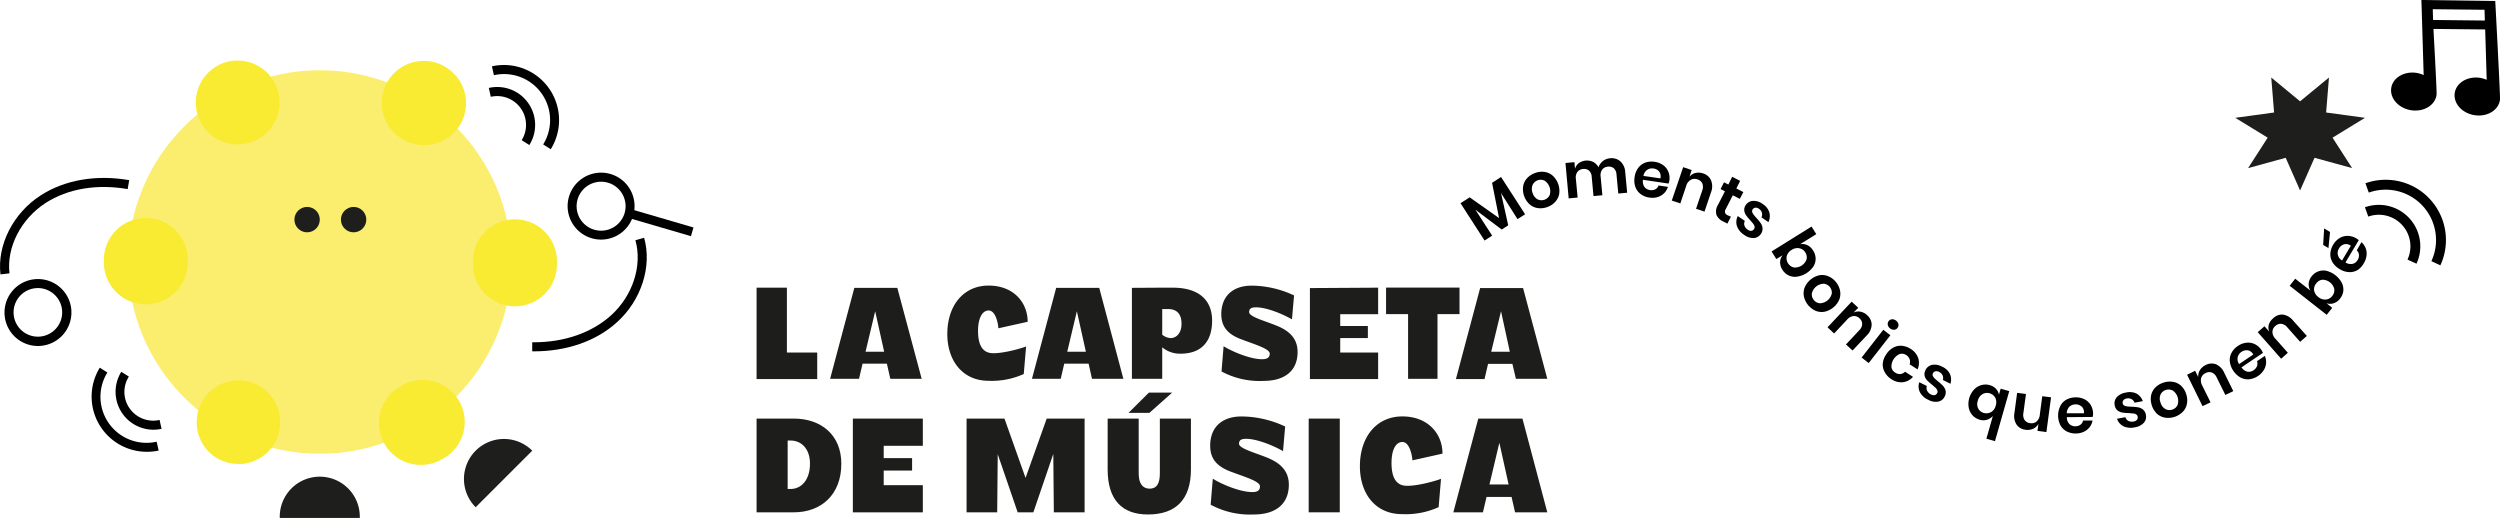 <svg xmlns="http://www.w3.org/2000/svg" viewBox="0 0 659.55 136.64"><defs><style>.cls-1{fill:#1e1e1c;}.cls-2{fill:#010000;}.cls-3{fill:#1d1e1c;}.cls-4{fill:#fbed6e;}.cls-5{fill:#f9ea32;}</style></defs><g id="Capa_2" data-name="Capa 2"><g id="Capa_1-2" data-name="Capa 1"><path d="M643.82,70l-2.37-1.1a13.29,13.29,0,0,0-16.52-18.09l-.88-2.46A15.9,15.9,0,0,1,643.82,70Z"></path><path d="M637.52,69.57l-2.37-1.09A8.33,8.33,0,0,0,624.8,57.14l-.88-2.46a10.94,10.94,0,0,1,13.6,14.89Z"></path><polygon class="cls-1" points="606.81 26.73 614.43 20.45 613.68 29.68 623.93 31.08 615.37 36.32 620.54 44.35 610.62 41.63 606.81 50.25 603.01 41.63 593.09 44.35 598.26 36.32 589.7 31.08 599.95 29.68 599.2 20.45 606.81 26.73"></polygon><path class="cls-2" d="M396,46.69l6.35,9.84-2,1.28L396,50.94l1.9,8.5-1.72,1.11-6.94-5.22,4.42,6.84-2,1.29-6.35-9.85,2.41-1.55,7.76,5.47-1.84-9.29Z"></path><path class="cls-2" d="M407.49,45.36a4.13,4.13,0,0,1,2.16,1,5.48,5.48,0,0,1,1.7,4.78,4.3,4.3,0,0,1-1.06,2.13,5.07,5.07,0,0,1-2.11,1.36,5.13,5.13,0,0,1-2.49.27,4.21,4.21,0,0,1-2.16-1,5.48,5.48,0,0,1-1.69-4.78A4.13,4.13,0,0,1,402.89,47,5.12,5.12,0,0,1,405,45.64,5,5,0,0,1,407.49,45.36Zm-3.15,3.42a2.78,2.78,0,0,0,0,2.14,2.83,2.83,0,0,0,1.32,1.68,2.38,2.38,0,0,0,3.17-1.13,3.33,3.33,0,0,0-1.35-3.81,2.3,2.3,0,0,0-1.82-.09A2.23,2.23,0,0,0,404.34,48.78Z"></path><path class="cls-2" d="M427.51,42.59a4.16,4.16,0,0,1,1.26,2.87l.51,5.38-2.34.22L426.46,46a2.34,2.34,0,0,0-.7-1.6,2,2,0,0,0-1.55-.43,2.08,2.08,0,0,0-1.51.76,2.52,2.52,0,0,0-.42,1.86l.46,4.92-2.34.22-.48-5.12a2.32,2.32,0,0,0-.7-1.59,2,2,0,0,0-1.55-.44,2.07,2.07,0,0,0-1.51.77,2.52,2.52,0,0,0-.41,1.86l.46,4.91-2.36.22L413,43l2.36-.22.16,1.76a2.94,2.94,0,0,1,1-1.51,3.81,3.81,0,0,1,3.8-.31,3.29,3.29,0,0,1,1.39,1.42,3.54,3.54,0,0,1,1.15-1.64,3.58,3.58,0,0,1,1.88-.74A3.48,3.48,0,0,1,427.51,42.59Z"></path><path class="cls-2" d="M440.19,48.43l-6.74-1a2.62,2.62,0,0,0,.4,1.91,2.2,2.2,0,0,0,1.44.8,2.28,2.28,0,0,0,1.42-.2,1.74,1.74,0,0,0,.84-1l2.48.36A4,4,0,0,1,439,51a4.13,4.13,0,0,1-1.71,1,4.77,4.77,0,0,1-2.14.12,4.86,4.86,0,0,1-2.31-.92,4,4,0,0,1-1.39-1.87,5.25,5.25,0,0,1-.21-2.59,5.1,5.1,0,0,1,.95-2.43,4,4,0,0,1,1.86-1.4,5.06,5.06,0,0,1,2.47-.22,5,5,0,0,1,2.3.91,4.11,4.11,0,0,1,1.36,1.79,4.52,4.52,0,0,1,.22,2.33A4.35,4.35,0,0,1,440.19,48.43Zm-2.46-3.16a2.26,2.26,0,0,0-1.48-.81,2.29,2.29,0,0,0-1.68.34,2.44,2.44,0,0,0-1,1.61l4.47.65A2.08,2.08,0,0,0,437.73,45.27Z"></path><path class="cls-2" d="M451.41,47.59a4.25,4.25,0,0,1,0,3.12l-1.73,5.12-2.23-.75,1.65-4.87a2.5,2.5,0,0,0,0-1.81,2,2,0,0,0-1.29-1.08,2.11,2.11,0,0,0-1.73.11A2.62,2.62,0,0,0,444.87,49l-1.57,4.67-2.25-.76,3-8.81,2.25.76-.6,1.77a3,3,0,0,1,1.63-1,3.61,3.61,0,0,1,2,.13A3.3,3.3,0,0,1,451.41,47.59Z"></path><path class="cls-2" d="M456.65,57.17,455.72,59l-1.1-.57a3.44,3.44,0,0,1-1.79-1.76,3.27,3.27,0,0,1,.41-2.62l1.83-3.58-1.15-.59.91-1.78,1.15.59,1-2.05,2.1,1.08-1,2,1.85.95L459,52.47l-1.85-.95-1.85,3.62a1.32,1.32,0,0,0-.19,1,1.27,1.27,0,0,0,.68.65Z"></path><path class="cls-2" d="M466.78,56a3.7,3.7,0,0,1-.24,2.6l-1.83-1.26a1.74,1.74,0,0,0-.67-2.25,1.39,1.39,0,0,0-.93-.3,1,1,0,0,0-.72.45.79.79,0,0,0-.13.66,2,2,0,0,0,.35.69c.17.22.42.53.77.92a12.19,12.19,0,0,1,1.14,1.38,2.87,2.87,0,0,1,.47,1.32,2.29,2.29,0,0,1-.46,1.53,2.37,2.37,0,0,1-1.86,1.06,4,4,0,0,1-2.49-.81,4.73,4.73,0,0,1-1.93-2.32,3.44,3.44,0,0,1,.22-2.67l1.87,1.29a1.53,1.53,0,0,0-.12,1.23,2.21,2.21,0,0,0,.9,1.1,1.36,1.36,0,0,0,.93.28,1,1,0,0,0,.69-.45.89.89,0,0,0,.15-.7,2,2,0,0,0-.35-.71c-.18-.22-.44-.53-.78-.92a11.58,11.58,0,0,1-1.12-1.35,2.62,2.62,0,0,1-.47-1.27,2.17,2.17,0,0,1,.45-1.48A2.41,2.41,0,0,1,462.49,53a3.88,3.88,0,0,1,2.54.82A4.1,4.1,0,0,1,466.78,56Z"></path><path class="cls-2" d="M479,68.24a3.84,3.84,0,0,1-.63,2.12A6.37,6.37,0,0,1,474,73a3.79,3.79,0,0,1-2.18-.37,4,4,0,0,1-1.6-1.49,3.53,3.53,0,0,1-.59-2,3.09,3.09,0,0,1,.65-1.8l-1.65,1-1.25-2,10.54-6.57,1.25,2-4.29,2.67a3,3,0,0,1,1.9.22,3.54,3.54,0,0,1,1.53,1.41A4,4,0,0,1,479,68.24Zm-4.33-2.75a2.7,2.7,0,0,0-2,.45,2.65,2.65,0,0,0-1.29,1.62,2.53,2.53,0,0,0,1.86,3,3.24,3.24,0,0,0,3.35-2.09,2.32,2.32,0,0,0-.33-1.89A2.27,2.27,0,0,0,474.63,65.49Z"></path><path class="cls-2" d="M485.44,76.66a4.27,4.27,0,0,1-.2,2.37,5.55,5.55,0,0,1-3.93,3.22A4.23,4.23,0,0,1,479,82a5.45,5.45,0,0,1-3.09-3.77,4.27,4.27,0,0,1,.19-2.37A5.56,5.56,0,0,1,480,72.61a4.22,4.22,0,0,1,2.36.28,5.06,5.06,0,0,1,2,1.52A5.28,5.28,0,0,1,485.44,76.66Zm-4.3-1.81A3.32,3.32,0,0,0,478,77.42a2.3,2.3,0,0,0,.53,1.74,2.26,2.26,0,0,0,1.6.85,3.32,3.32,0,0,0,3.13-2.56,2.37,2.37,0,0,0-2.13-2.6Z"></path><path class="cls-2" d="M493.78,85.72a4.21,4.21,0,0,1-1.34,2.82l-3.7,3.93L487,90.87l3.52-3.75a2.37,2.37,0,0,0,.76-1.64A2,2,0,0,0,490.6,84a2.09,2.09,0,0,0-1.63-.62,2.67,2.67,0,0,0-1.72,1l-3.38,3.6-1.73-1.63,6.37-6.77,1.73,1.62L489,82.47a2.88,2.88,0,0,1,1.89-.23,3.6,3.6,0,0,1,1.79,1A3.3,3.3,0,0,1,493.78,85.72Z"></path><path class="cls-2" d="M498.72,88.45,493,95.78l-1.87-1.45L496.85,87Zm.45-4.22a1.56,1.56,0,0,1,1.06.37,1.53,1.53,0,0,1,.61.93A1.25,1.25,0,0,1,499.71,87a1.55,1.55,0,0,1-1.06-.36,1.52,1.52,0,0,1-.61-.94,1.18,1.18,0,0,1,.24-1A1.22,1.22,0,0,1,499.17,84.23Z"></path><path class="cls-2" d="M506.06,94.46a4.23,4.23,0,0,1-.17,3l-2.1-1.35a1.91,1.91,0,0,0,0-1.35,2.13,2.13,0,0,0-.91-1.1,2,2,0,0,0-1.7-.26A3.63,3.63,0,0,0,499,96.87a2,2,0,0,0,1,1.43,2.07,2.07,0,0,0,1.37.38,1.94,1.94,0,0,0,1.21-.61l2.11,1.35a4.23,4.23,0,0,1-2.7,1.42,4.55,4.55,0,0,1-3-.8,5,5,0,0,1-1.72-1.8A4.05,4.05,0,0,1,496.7,96a5.14,5.14,0,0,1,.88-2.45,5.22,5.22,0,0,1,1.87-1.82,3.9,3.9,0,0,1,2.28-.5,5,5,0,0,1,2.34.82A4.58,4.58,0,0,1,506.06,94.46Z"></path><path class="cls-2" d="M514.42,98.64a3.76,3.76,0,0,1,.15,2.61l-2-1a1.84,1.84,0,0,0-.08-1.23,1.8,1.8,0,0,0-.92-.9,1.44,1.44,0,0,0-1-.16,1,1,0,0,0-.63.55.74.74,0,0,0,0,.68,1.82,1.82,0,0,0,.44.62c.2.2.5.47.9.8a12.4,12.4,0,0,1,1.33,1.19,3,3,0,0,1,.67,1.24,2.3,2.3,0,0,1-.24,1.58,2.33,2.33,0,0,1-1.68,1.33,3.91,3.91,0,0,1-2.57-.44,4.69,4.69,0,0,1-2.26-2,3.4,3.4,0,0,1-.18-2.67l2,1a1.53,1.53,0,0,0,.07,1.24,2.19,2.19,0,0,0,1.05,1,1.31,1.31,0,0,0,1,.14,1,1,0,0,0,.62-.55.84.84,0,0,0,0-.71,2.11,2.11,0,0,0-.45-.65c-.21-.2-.51-.46-.91-.79a14.45,14.45,0,0,1-1.31-1.17,2.66,2.66,0,0,1-.66-1.18,2.24,2.24,0,0,1,.23-1.54,2.44,2.44,0,0,1,1.69-1.36,3.92,3.92,0,0,1,2.63.44A4.12,4.12,0,0,1,514.42,98.64Z"></path><path class="cls-2" d="M526.57,102.56a3.12,3.12,0,0,1,.79,1.58l.46-1.6,2.26.65-3.77,13.2-2.26-.65,1.71-6a3.57,3.57,0,0,1-1.55,1,3.29,3.29,0,0,1-1.89,0,4.1,4.1,0,0,1-1.92-1.16,4.15,4.15,0,0,1-1-2,5.61,5.61,0,0,1,1.36-4.77,4.28,4.28,0,0,1,1.94-1.2,4,4,0,0,1,2.25,0A3.62,3.62,0,0,1,526.57,102.56ZM523,104a2.79,2.79,0,0,0-1.22,1.74,2.65,2.65,0,0,0,.13,2.08,2.46,2.46,0,0,0,1.5,1.14,2.6,2.6,0,0,0,1.27,0,2.31,2.31,0,0,0,1.12-.64,2.82,2.82,0,0,0,.72-1.31,3,3,0,0,0,.08-1.49,2.35,2.35,0,0,0-.61-1.13,2.68,2.68,0,0,0-1.11-.64A2.36,2.36,0,0,0,523,104Z"></path><path class="cls-2" d="M541.11,104.82,539.88,114l-2.35-.32.25-1.86a3,3,0,0,1-1.4,1.3,3.65,3.65,0,0,1-2,.26A3.3,3.3,0,0,1,532,112a4.21,4.21,0,0,1-.56-3l.72-5.36,2.33.31-.69,5.09a2.47,2.47,0,0,0,.34,1.78,2,2,0,0,0,1.45.81,2.07,2.07,0,0,0,1.7-.43,2.66,2.66,0,0,0,.85-1.78l.65-4.89Z"></path><path class="cls-2" d="M552.09,110l-6.82.06a2.52,2.52,0,0,0,.69,1.82,2.18,2.18,0,0,0,1.55.58,2.27,2.27,0,0,0,1.36-.42,1.78,1.78,0,0,0,.69-1.1h2.5a4.12,4.12,0,0,1-.77,1.75,4.22,4.22,0,0,1-1.54,1.22,5,5,0,0,1-2.11.45,4.94,4.94,0,0,1-2.42-.56,4,4,0,0,1-1.66-1.64,5.74,5.74,0,0,1,0-5.07,4,4,0,0,1,1.63-1.67,5.11,5.11,0,0,1,2.41-.59,4.9,4.9,0,0,1,2.41.55,4,4,0,0,1,1.61,1.55,4.53,4.53,0,0,1,.58,2.27A4,4,0,0,1,552.09,110Zm-2.92-2.74a2.31,2.31,0,0,0-1.59-.58,2.37,2.37,0,0,0-1.61.6,2.45,2.45,0,0,0-.71,1.74l4.52,0A2.09,2.09,0,0,0,549.17,107.23Z"></path><path class="cls-2" d="M563.64,103.83a3.73,3.73,0,0,1,1.68,2l-2.18.41a1.84,1.84,0,0,0-.79-.94,1.82,1.82,0,0,0-1.28-.17,1.4,1.4,0,0,0-.87.46.94.94,0,0,0-.19.82.81.81,0,0,0,.38.56,2,2,0,0,0,.73.24q.42.06,1.2.09a12.65,12.65,0,0,1,1.78.17,2.88,2.88,0,0,1,1.28.59,2.3,2.3,0,0,1,.75,1.41,2.33,2.33,0,0,1-.55,2.07,4,4,0,0,1-2.33,1.19,4.74,4.74,0,0,1-3-.25,3.42,3.42,0,0,1-1.74-2l2.22-.42a1.61,1.61,0,0,0,.8,1,2.25,2.25,0,0,0,1.41.13,1.32,1.32,0,0,0,.85-.46,1,1,0,0,0,.17-.81.85.85,0,0,0-.39-.59,1.75,1.75,0,0,0-.75-.25c-.29,0-.69-.07-1.21-.1a12.25,12.25,0,0,1-1.74-.15,2.74,2.74,0,0,1-1.24-.56,2.22,2.22,0,0,1-.73-1.37,2.42,2.42,0,0,1,.54-2.1,4,4,0,0,1,2.37-1.22A4.12,4.12,0,0,1,563.64,103.83Z"></path><path class="cls-2" d="M573.23,100.73a4.17,4.17,0,0,1,2.14,1,5,5,0,0,1,1.38,2.22,4.91,4.91,0,0,1,.2,2.6,4.18,4.18,0,0,1-1.1,2.11,5.45,5.45,0,0,1-4.63,1.53,4.26,4.26,0,0,1-2.14-1,5.52,5.52,0,0,1-1.59-4.82,4.26,4.26,0,0,1,1.1-2.11,5.21,5.21,0,0,1,2.14-1.3A5.16,5.16,0,0,1,573.23,100.73ZM570,104.08a2.76,2.76,0,0,0,0,2.14,2.73,2.73,0,0,0,1.28,1.7,2.24,2.24,0,0,0,1.81.14,2.27,2.27,0,0,0,1.38-1.19,3.33,3.33,0,0,0-1.26-3.84,2.36,2.36,0,0,0-3.19,1Z"></path><path class="cls-2" d="M584.63,96.11a4.28,4.28,0,0,1,2.17,2.24l2.39,4.84-2.1,1-2.28-4.61a2.42,2.42,0,0,0-1.27-1.29,2,2,0,0,0-1.67.14,2.11,2.11,0,0,0-1.16,1.3,2.74,2.74,0,0,0,.29,2l2.19,4.42-2.12,1L577,98.87l2.12-1.05.83,1.67a2.92,2.92,0,0,1,.44-1.85,3.62,3.62,0,0,1,1.52-1.34A3.27,3.27,0,0,1,584.63,96.11Z"></path><path class="cls-2" d="M597,93.1l-5.65,3.82a2.62,2.62,0,0,0,1.58,1.14,2.17,2.17,0,0,0,1.6-.38,2.21,2.21,0,0,0,.91-1.1,1.79,1.79,0,0,0,0-1.29l2.07-1.4a4,4,0,0,1,.33,1.89,4.14,4.14,0,0,1-.61,1.86,5.32,5.32,0,0,1-3.83,2.42,4.14,4.14,0,0,1-2.29-.45,5.73,5.73,0,0,1-2.84-4.21,4,4,0,0,1,.44-2.29,5,5,0,0,1,1.68-1.83,4.92,4.92,0,0,1,2.32-.87,4.06,4.06,0,0,1,2.2.41,4.46,4.46,0,0,1,1.73,1.57A4.19,4.19,0,0,1,597,93.1Zm-4-.67a2.26,2.26,0,0,0-1.65.4,2.32,2.32,0,0,0-1,1.39,2.35,2.35,0,0,0,.37,1.83l3.74-2.52A2.09,2.09,0,0,0,593.06,92.43Z"></path><path class="cls-2" d="M602.31,83A4.3,4.3,0,0,1,605,84.62l3.59,4-1.76,1.56-3.41-3.84a2.47,2.47,0,0,0-1.56-.91,2.05,2.05,0,0,0-1.58.58,2.1,2.1,0,0,0-.77,1.56,2.68,2.68,0,0,0,.8,1.81l3.27,3.69-1.77,1.57-6.17-7,1.77-1.57,1.24,1.39a3,3,0,0,1-.07-1.9A3.63,3.63,0,0,1,599.68,84,3.3,3.3,0,0,1,602.31,83Z"></path><path class="cls-2" d="M611.61,71.6a3.8,3.8,0,0,1,2.2-.14,6.41,6.41,0,0,1,4,3.14,3.93,3.93,0,0,1,.4,2.18,4,4,0,0,1-.86,2A3.41,3.41,0,0,1,615.67,80a3,3,0,0,1-1.91,0l1.53,1.2-1.46,1.86-9.77-7.67,1.46-1.86,4,3.12a3.09,3.09,0,0,1-.44-1.85,3.51,3.51,0,0,1,.8-1.92A3.88,3.88,0,0,1,611.61,71.6Zm-1.11,5a2.76,2.76,0,0,0,1.12,1.76,2.67,2.67,0,0,0,2,.66,2.33,2.33,0,0,0,1.67-.94,2.38,2.38,0,0,0,.54-1.84,3.24,3.24,0,0,0-3.12-2.44,2.28,2.28,0,0,0-1.66,1A2.35,2.35,0,0,0,610.5,76.61Z"></path><path class="cls-2" d="M614.71,61.2l-.42,4.24-1.39-.82.25-4.35Zm7.56,2.19-3.49,5.85a2.53,2.53,0,0,0,1.92.36,2.1,2.1,0,0,0,1.29-1,2.21,2.21,0,0,0,.35-1.38,1.73,1.73,0,0,0-.58-1.16L623,63.89a4,4,0,0,1,1.34,3.52,4.92,4.92,0,0,1-.7,2A5,5,0,0,1,622,71.23a4,4,0,0,1-2.26.56,5.08,5.08,0,0,1-2.48-.79,5.21,5.21,0,0,1-1.89-1.8,4,4,0,0,1-.58-2.26,5.14,5.14,0,0,1,.75-2.37,4.91,4.91,0,0,1,1.72-1.78,4.07,4.07,0,0,1,2.17-.56,4.65,4.65,0,0,1,2.89,1.16Zm-3.86,1.07a2.3,2.3,0,0,0-1.32,1.06,2.23,2.23,0,0,0,.8,3.19l2.31-3.88A2.08,2.08,0,0,0,618.41,64.46Z"></path><path class="cls-3" d="M199.6,75.89h8V93h8v7H199.6Z"></path><path class="cls-3" d="M243.16,99.94h-8.28l-.9-4h-6.42l-.93,4H219l6.39-24h11.34Zm-9.9-7.14-2.37-10.69L228.35,92.8Z"></path><path class="cls-3" d="M249.92,88.12c0-7.52,4.26-12.78,10.89-12.78s10.31,4.5,10.31,9.55l-7.73,1.72c-.07-1.3-.72-4.7-2.58-4.7-1.64,0-2.78,2-2.78,5.39,0,4.09,1.44,5.74,3.68,5.87,3,.18,8.52-1.51,9-1.78l-.62,7.28a20.41,20.41,0,0,1-9.31,1.79C254.08,100.46,249.92,95.3,249.92,88.12Z"></path><path class="cls-3" d="M296.37,99.94h-8.28l-.89-4h-6.43l-.93,4h-7.59l6.39-24H290Zm-9.89-7.14L284.1,82.11,281.56,92.8Z"></path><path class="cls-3" d="M306.62,75.89h2.75c6.91,0,10.41,3.27,10.41,8.7s-2.75,8.72-8.35,8.72a7.28,7.28,0,0,1-4.81-1.68v8.31h-8v-24Zm2.23,13.3c1.41,0,2.86-1.2,2.86-3.78,0-2.78-1.45-3.88-3.54-3.88h-1.55V88.3A3.78,3.78,0,0,0,308.85,89.19Z"></path><path class="cls-3" d="M331.4,81.08c-1.1,0-1.85.21-1.85,1.27,0,1.24,4.29,2.34,7.42,3.64s5.36,3.27,5.36,6.87c0,4.92-3.33,7.63-9,7.63A21.17,21.17,0,0,1,322.26,98l.55-6.66c2.1,1.31,6.88,3.43,10.17,3.43,1.21,0,2-.37,2-1.47,0-1.27-3.68-2.34-7.42-3.75-3.23-1.2-5.36-3-5.36-6.66,0-4.81,3.12-7.53,8-7.53a26.7,26.7,0,0,1,11.2,2.58l-.55,6.32C338.17,82.7,334,81.08,331.4,81.08Z"></path><path class="cls-3" d="M363.58,75.89v7h-10V86h7.29v3.19h-7.29V93h10v7h-18v-24Z"></path><path class="cls-3" d="M385.05,82.87h-5.81V99.94h-7.76V82.87h-5.81v-7h19.38Z"></path><path class="cls-3" d="M408.21,99.94h-8.28L399,96h-6.42l-.93,4H384.1l6.39-24h11.33Zm-9.89-7.14L396,82.11,393.41,92.8Z"></path><path class="cls-3" d="M209.42,110.43c7.17,0,12.54,4.28,12.54,11.91,0,8.23-5.37,12.82-12.54,12.82H199.6V110.43ZM208.57,129c2.86,0,5.12-2.4,5.12-6.67,0-3.92-2.26-6.11-5.12-6.11h-.77V129Z"></path><path class="cls-3" d="M243.46,110.43v7.18H233.14v3.25h7.49v3.28h-7.49V128h10.32v7.17H225V110.43Z"></path><path class="cls-3" d="M270.56,126.08l5.58-15.65h10v24.73h-8.12l-.14-15.4-5.26,15.4h-4.14l-5.26-15.33-.14,15.33H255V110.43h10Z"></path><path class="cls-3" d="M300.41,110.43v14.49c0,2.58,1,4,2.9,4s2.68-1.44,2.68-4V110.43h8.2v13.43c0,7.94-4,11.87-11.34,11.87-6.89,0-10.63-3.93-10.63-11.87V110.43Zm2.69-6.85h6.14l-6,5.34h-5.51Z"></path><path class="cls-3" d="M328.79,115.77c-1.13,0-1.91.21-1.91,1.31,0,1.27,4.42,2.4,7.63,3.74s5.51,3.36,5.51,7.06c0,5.05-3.42,7.85-9.22,7.85a21.83,21.83,0,0,1-11.41-2.58l.57-6.86c2.15,1.35,7.06,3.53,10.45,3.53,1.24,0,2-.38,2-1.51,0-1.31-3.78-2.41-7.63-3.85-3.32-1.24-5.51-3.08-5.51-6.85,0-5,3.22-7.74,8.27-7.74a27.36,27.36,0,0,1,11.51,2.65l-.56,6.5C335.75,117.43,331.44,115.77,328.79,115.77Z"></path><path class="cls-3" d="M353.46,110.43v24.73h-8.2V110.43Z"></path><path class="cls-3" d="M358.77,123c0-7.74,4.38-13.14,11.2-13.14s10.59,4.63,10.59,9.82l-7.94,1.77c-.07-1.35-.75-4.84-2.65-4.84-1.7,0-2.86,2-2.86,5.54,0,4.2,1.48,5.9,3.78,6,3.1.18,8.75-1.55,9.28-1.84l-.63,7.49a21.07,21.07,0,0,1-9.57,1.84C363,135.69,358.77,130.39,358.77,123Z"></path><path class="cls-3" d="M408.21,135.16H399.7l-.92-4.06h-6.6l-.95,4.06h-7.81L390,110.43h11.65ZM398,127.81l-2.44-11-2.61,11Z"></path><path d="M659.55,26.27c.1-.9-1.25-26-1.25-26h0v0L638.81,0l.08,2.39h0l.52,17.42a7.2,7.2,0,0,0-2-.6c-3.31-.44-6.25,1.41-6.57,4.14s2.1,5.31,5.41,5.75,6.25-1.41,6.57-4.15c.09-.78-.83-17.32-.83-17.32l13.65.14.4,13.29a7.17,7.17,0,0,0-1.88-.54c-3.31-.44-6.25,1.41-6.57,4.15s2.1,5.3,5.41,5.74S659.23,29,659.55,26.27Zm-17.65-21-.09-2.84,13.66.15.08,2.84Z"></path><circle class="cls-4" cx="84.37" cy="69.12" r="50.59"></circle><path class="cls-5" d="M111,122.65A11.06,11.06,0,0,1,105.53,102l.44-.26a11.07,11.07,0,0,1,11.12,19.15l-.65.36A11,11,0,0,1,111,122.65Zm-48.14-.26a11,11,0,0,1-5.51-1.47l-.66-.39a11.07,11.07,0,0,1,11.27-19l.42.25a11.07,11.07,0,0,1-5.52,20.66Zm73-41.58h-.13a11.07,11.07,0,0,1-10.94-11.19v-.69a11.07,11.07,0,1,1,22.14,0v.19c0,.25,0,.5,0,.76A11.06,11.06,0,0,1,135.84,80.81Zm-97.37-.53A11.07,11.07,0,0,1,27.4,69.21v-.09c0-.23,0-.46,0-.69A11.06,11.06,0,0,1,38.47,57.52h.15A11.07,11.07,0,0,1,49.54,68.73v.48A11.07,11.07,0,0,1,38.47,80.28Zm73.43-42a11.08,11.08,0,0,1-5.63-1.54l-.42-.25a11.07,11.07,0,0,1,11-19.19l.66.39a11.07,11.07,0,0,1-5.64,20.59Zm-49.19-.17a11.07,11.07,0,0,1-5.57-20.64l.65-.37A11.07,11.07,0,0,1,68.7,36.33l-.45.25A10.94,10.94,0,0,1,62.71,38.08Z"></path><circle class="cls-1" cx="81.02" cy="57.94" r="3.35"></circle><circle class="cls-1" cx="93.29" cy="57.94" r="3.35"></circle><path d="M.12,72.39c-.9-7.8,3.37-16.18,10.64-20.86,6.36-4.09,14.65-5.51,23.33-4l-.41,2.36c-8.09-1.42-15.77-.12-21.62,3.64C5.54,57.74,1.7,65.2,2.5,72.11Z"></path><path d="M10,91.28A8.83,8.83,0,1,1,18.63,80.5h0A8.84,8.84,0,0,1,10,91.28ZM10,76a6.89,6.89,0,0,0-1.43.16A6.41,6.41,0,1,0,10,76Z"></path><path d="M38.66,119.19A14.56,14.56,0,0,1,26.33,97l2,1.27a12.15,12.15,0,0,0,13,18.26l.53,2.34A14.87,14.87,0,0,1,38.66,119.19Z"></path><path d="M40.5,113.37A10,10,0,0,1,32,98.09l2,1.26a7.53,7.53,0,0,0-1,5.69,7.61,7.61,0,0,0,9.1,5.75l.52,2.34A10.29,10.29,0,0,1,40.5,113.37Z"></path><path d="M145.3,39.37l-2-1.27a12.15,12.15,0,0,0-13-18.26l-.52-2.34A14.54,14.54,0,0,1,145.3,39.37Z"></path><path d="M139.63,38.25l-2-1.27a7.61,7.61,0,0,0-8.15-11.44l-.52-2.34a10,10,0,0,1,10.7,15.05Z"></path><path d="M140.89,92.69h-.48l0-2.39h.45c8,0,15.23-2.5,20.31-7.07,5.76-5.18,8.35-13.16,6.46-19.86l2.3-.65c2.14,7.55-.74,16.51-7.16,22.29C157.28,90,149.51,92.69,140.89,92.69Z"></path><path d="M158.59,63.21a8.83,8.83,0,1,1,3.29-.64A8.85,8.85,0,0,1,158.59,63.21Zm0-15.27a6.55,6.55,0,0,0-2.4.46,6.46,6.46,0,1,0,2.4-.46Z"></path><rect x="173.02" y="49.96" width="2.39" height="17.5" transform="translate(69 209.46) rotate(-73.71)"></rect><path class="cls-1" d="M125.49,133.82a10.55,10.55,0,1,1,14.93-14.92"></path><path class="cls-1" d="M73.81,136.64a10.56,10.56,0,1,1,21.11,0"></path></g></g></svg>
